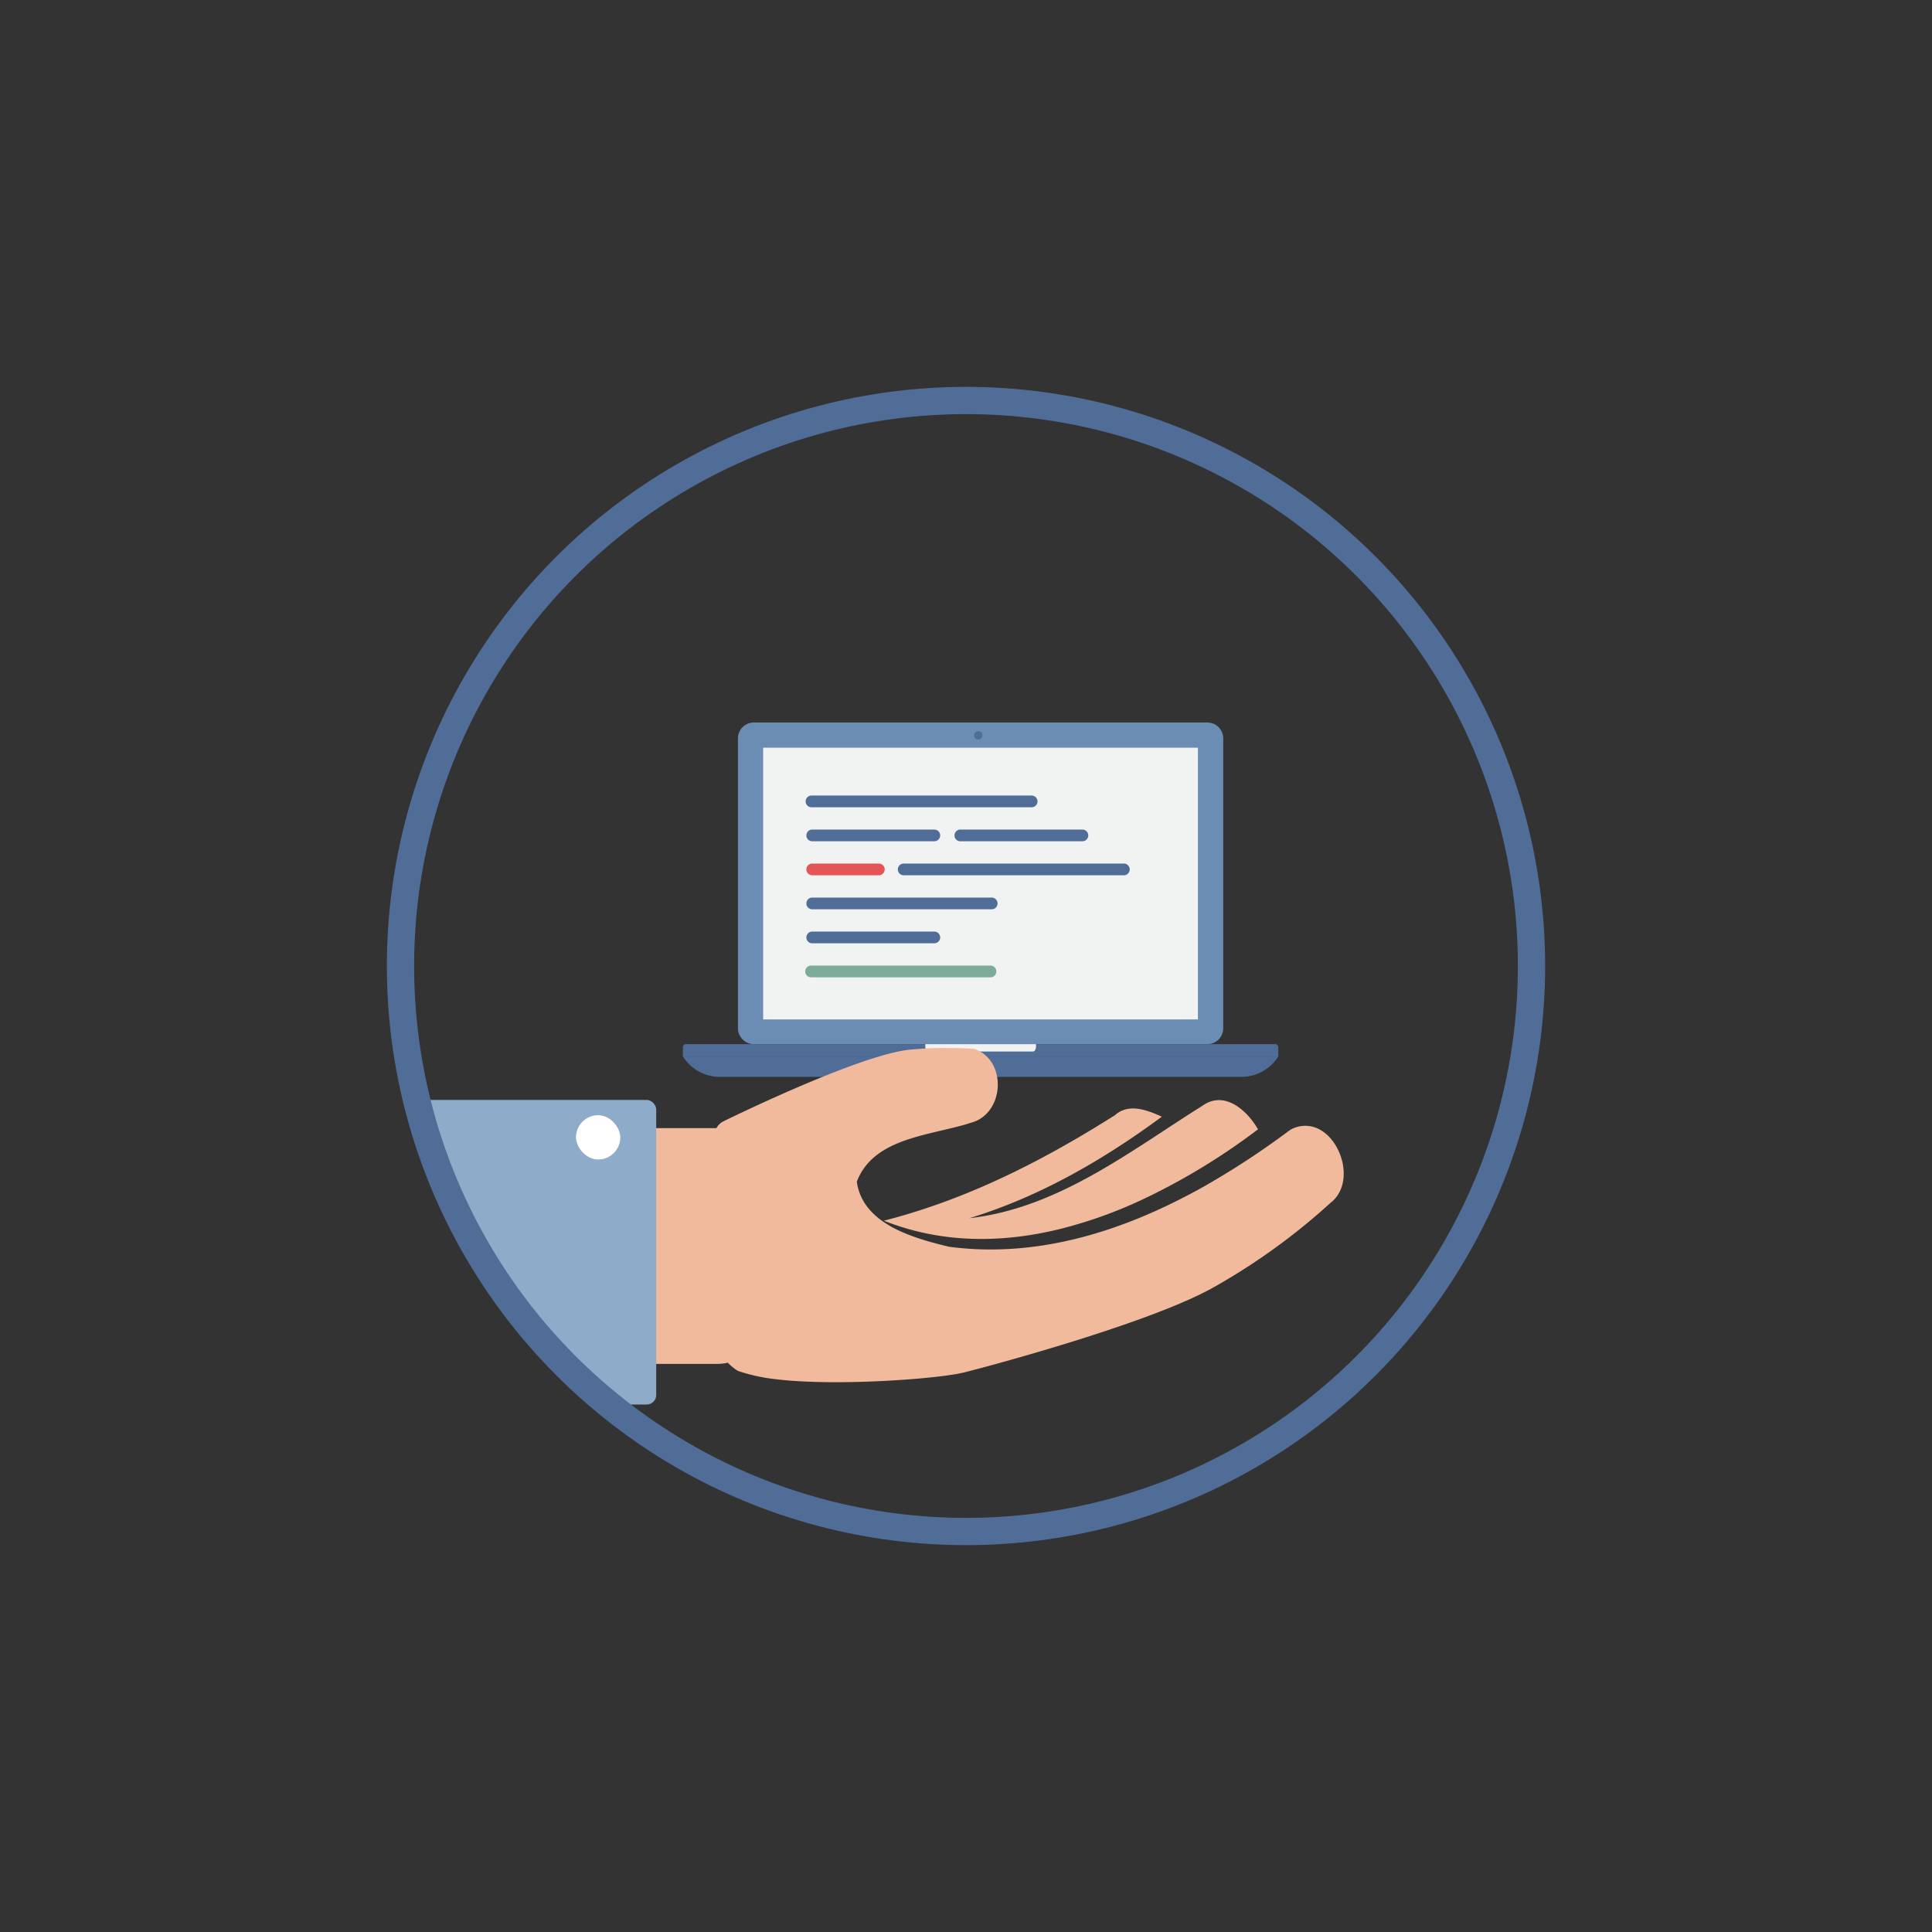 <svg id="Layer_1" data-name="Layer 1" xmlns="http://www.w3.org/2000/svg" xmlns:xlink="http://www.w3.org/1999/xlink" viewBox="0 0 283.46 283.46"><rect x="0" y="0" width="283.46" height="283.46" fill="#333333" stroke="none"/><defs><style>.cls-1,.cls-11{fill:none;}.cls-2{clip-path:url(#clip-path);}.cls-3{fill:#6b8db4;}.cls-4{fill:#506d98;}.cls-5{fill:#f1f2f2;}.cls-6{fill:#7cab99;}.cls-7{fill:#e35556;}.cls-8{fill:#f2ba9c;}.cls-9{fill:#8fabca;}.cls-10{fill:#fff;}.cls-11{stroke:#506d98;stroke-miterlimit:10;stroke-width:4px;}</style><clipPath id="clip-path"><circle class="cls-1" cx="141.73" cy="141.73" r="82.97"/></clipPath></defs><title>infosec_icons_landing</title><g class="cls-2"><path class="cls-3" d="M179.47,150.84a2.34,2.34,0,0,1-2.35,2.36h-66.5a2.36,2.36,0,0,1-2.35-2.36V108.35a2.35,2.35,0,0,1,.69-1.67,2.37,2.37,0,0,1,1.66-.68h66.5a2.41,2.41,0,0,1,1.67.68,2.38,2.38,0,0,1,.68,1.67Z"/><path class="cls-4" d="M187.55,155a6.44,6.44,0,0,1-5.24,3H105.43a6.44,6.44,0,0,1-5.24-3Z"/><path class="cls-4" d="M187.55,155H100.19V153.7a.53.53,0,0,1,.12-.35.36.36,0,0,1,.28-.15h86.56a.35.35,0,0,1,.28.15.53.53,0,0,1,.12.35Z"/><path class="cls-5" d="M152,153.56a1,1,0,0,1-.14.52.41.41,0,0,1-.33.2H136.23a.41.41,0,0,1-.33-.2,1,1,0,0,1-.14-.52v-.36H152Z"/><rect class="cls-5" x="111.97" y="109.7" width="63.79" height="39.87"/><path class="cls-4" d="M144.14,107.89a.62.62,0,1,1-1.24,0,.62.62,0,0,1,1.24,0Z"/><path class="cls-4" d="M119.06,118.44h32.3a.86.86,0,0,0,0-1.72h-32.3a.86.86,0,1,0,0,1.72"/><path class="cls-4" d="M119.17,123.43h17.91a.86.86,0,1,0,0-1.72H119.17a.86.86,0,0,0,0,1.72"/><path class="cls-4" d="M140.9,123.43h17.91a.86.86,0,0,0,0-1.72H140.9a.86.86,0,1,0,0,1.72"/><path class="cls-4" d="M119.17,138.4h17.91a.86.86,0,1,0,0-1.72H119.17a.86.86,0,0,0,0,1.72"/><path class="cls-4" d="M119.17,133.41H145.5a.86.86,0,0,0,0-1.72H119.17a.86.86,0,1,0,0,1.72"/><path class="cls-6" d="M119,143.39h26.32a.86.86,0,1,0,0-1.72H119a.86.86,0,1,0,0,1.72"/><path class="cls-4" d="M132.59,128.42h32.3a.86.86,0,1,0,0-1.72h-32.3a.86.86,0,1,0,0,1.72"/><path class="cls-7" d="M119.17,128.42h9.77a.86.86,0,0,0,0-1.72h-9.77a.86.86,0,1,0,0,1.72"/><path class="cls-8" d="M104.83,166.45a2.41,2.41,0,0,1,1.23-1.89S126,154.71,133.56,154q2.26-.21,4.5-.24c1.64,0,3.27,0,4.88.13,4.86,1.66,4.47,9.44-.39,10.81-.5.16-1,.32-1.56.46-4.9,1.33-11,2-14.05,6a8.65,8.65,0,0,0-1.23,2.22c.87,6.23,8.27,8.27,13.53,9.54,12.33,1.64,24.31-1.9,35.17-7.63.67-.35,1.33-.71,2-1.08a119.62,119.62,0,0,0,12.86-8.42,4.4,4.4,0,0,1,3.31-.48c4.13,1.05,6.45,8.22,2.62,11.18a93.72,93.72,0,0,1-14.35,10.75c-.91.55-1.82,1.09-2.75,1.61-9.89,5.6-36,12.39-36.82,12.55-3.83.92-19.54,2.12-28.44.83a26.24,26.24,0,0,1-4.59-1.1,7.31,7.31,0,0,1-3.44-6.21V166.69A1.94,1.94,0,0,1,104.83,166.45Z"/><path class="cls-8" d="M155.43,180.34c-8.52,2.08-17.33,2.1-25.75-1.24,10.92-2.79,21-7.63,30.62-13.45,1.09-.66,2.17-1.34,3.25-2,1.52-1.39,3.43-1.14,5.19-.52.6.21,1.18.46,1.72.71-8.57,6.33-18,11.78-28.23,14.89,13-1.46,23.56-9.83,34.26-16.54,3.21-2.24,6.52.77,8.08,3.5a95.21,95.21,0,0,1-16.32,10A66.28,66.28,0,0,1,155.43,180.34Z"/><rect class="cls-8" x="80.4" y="165.52" width="31.76" height="34.59" rx="6.94" transform="translate(192.56 365.63) rotate(-180)"/><rect class="cls-9" x="40.71" y="161.39" width="55.57" height="44.69" rx="1.4" transform="translate(136.99 367.46) rotate(-180)"/><rect class="cls-10" x="84.5" y="163.62" width="6.5" height="6.5" rx="3.25" transform="translate(175.51 333.74) rotate(-180)"/></g><circle class="cls-11" cx="141.73" cy="141.73" r="82.97"/></svg>